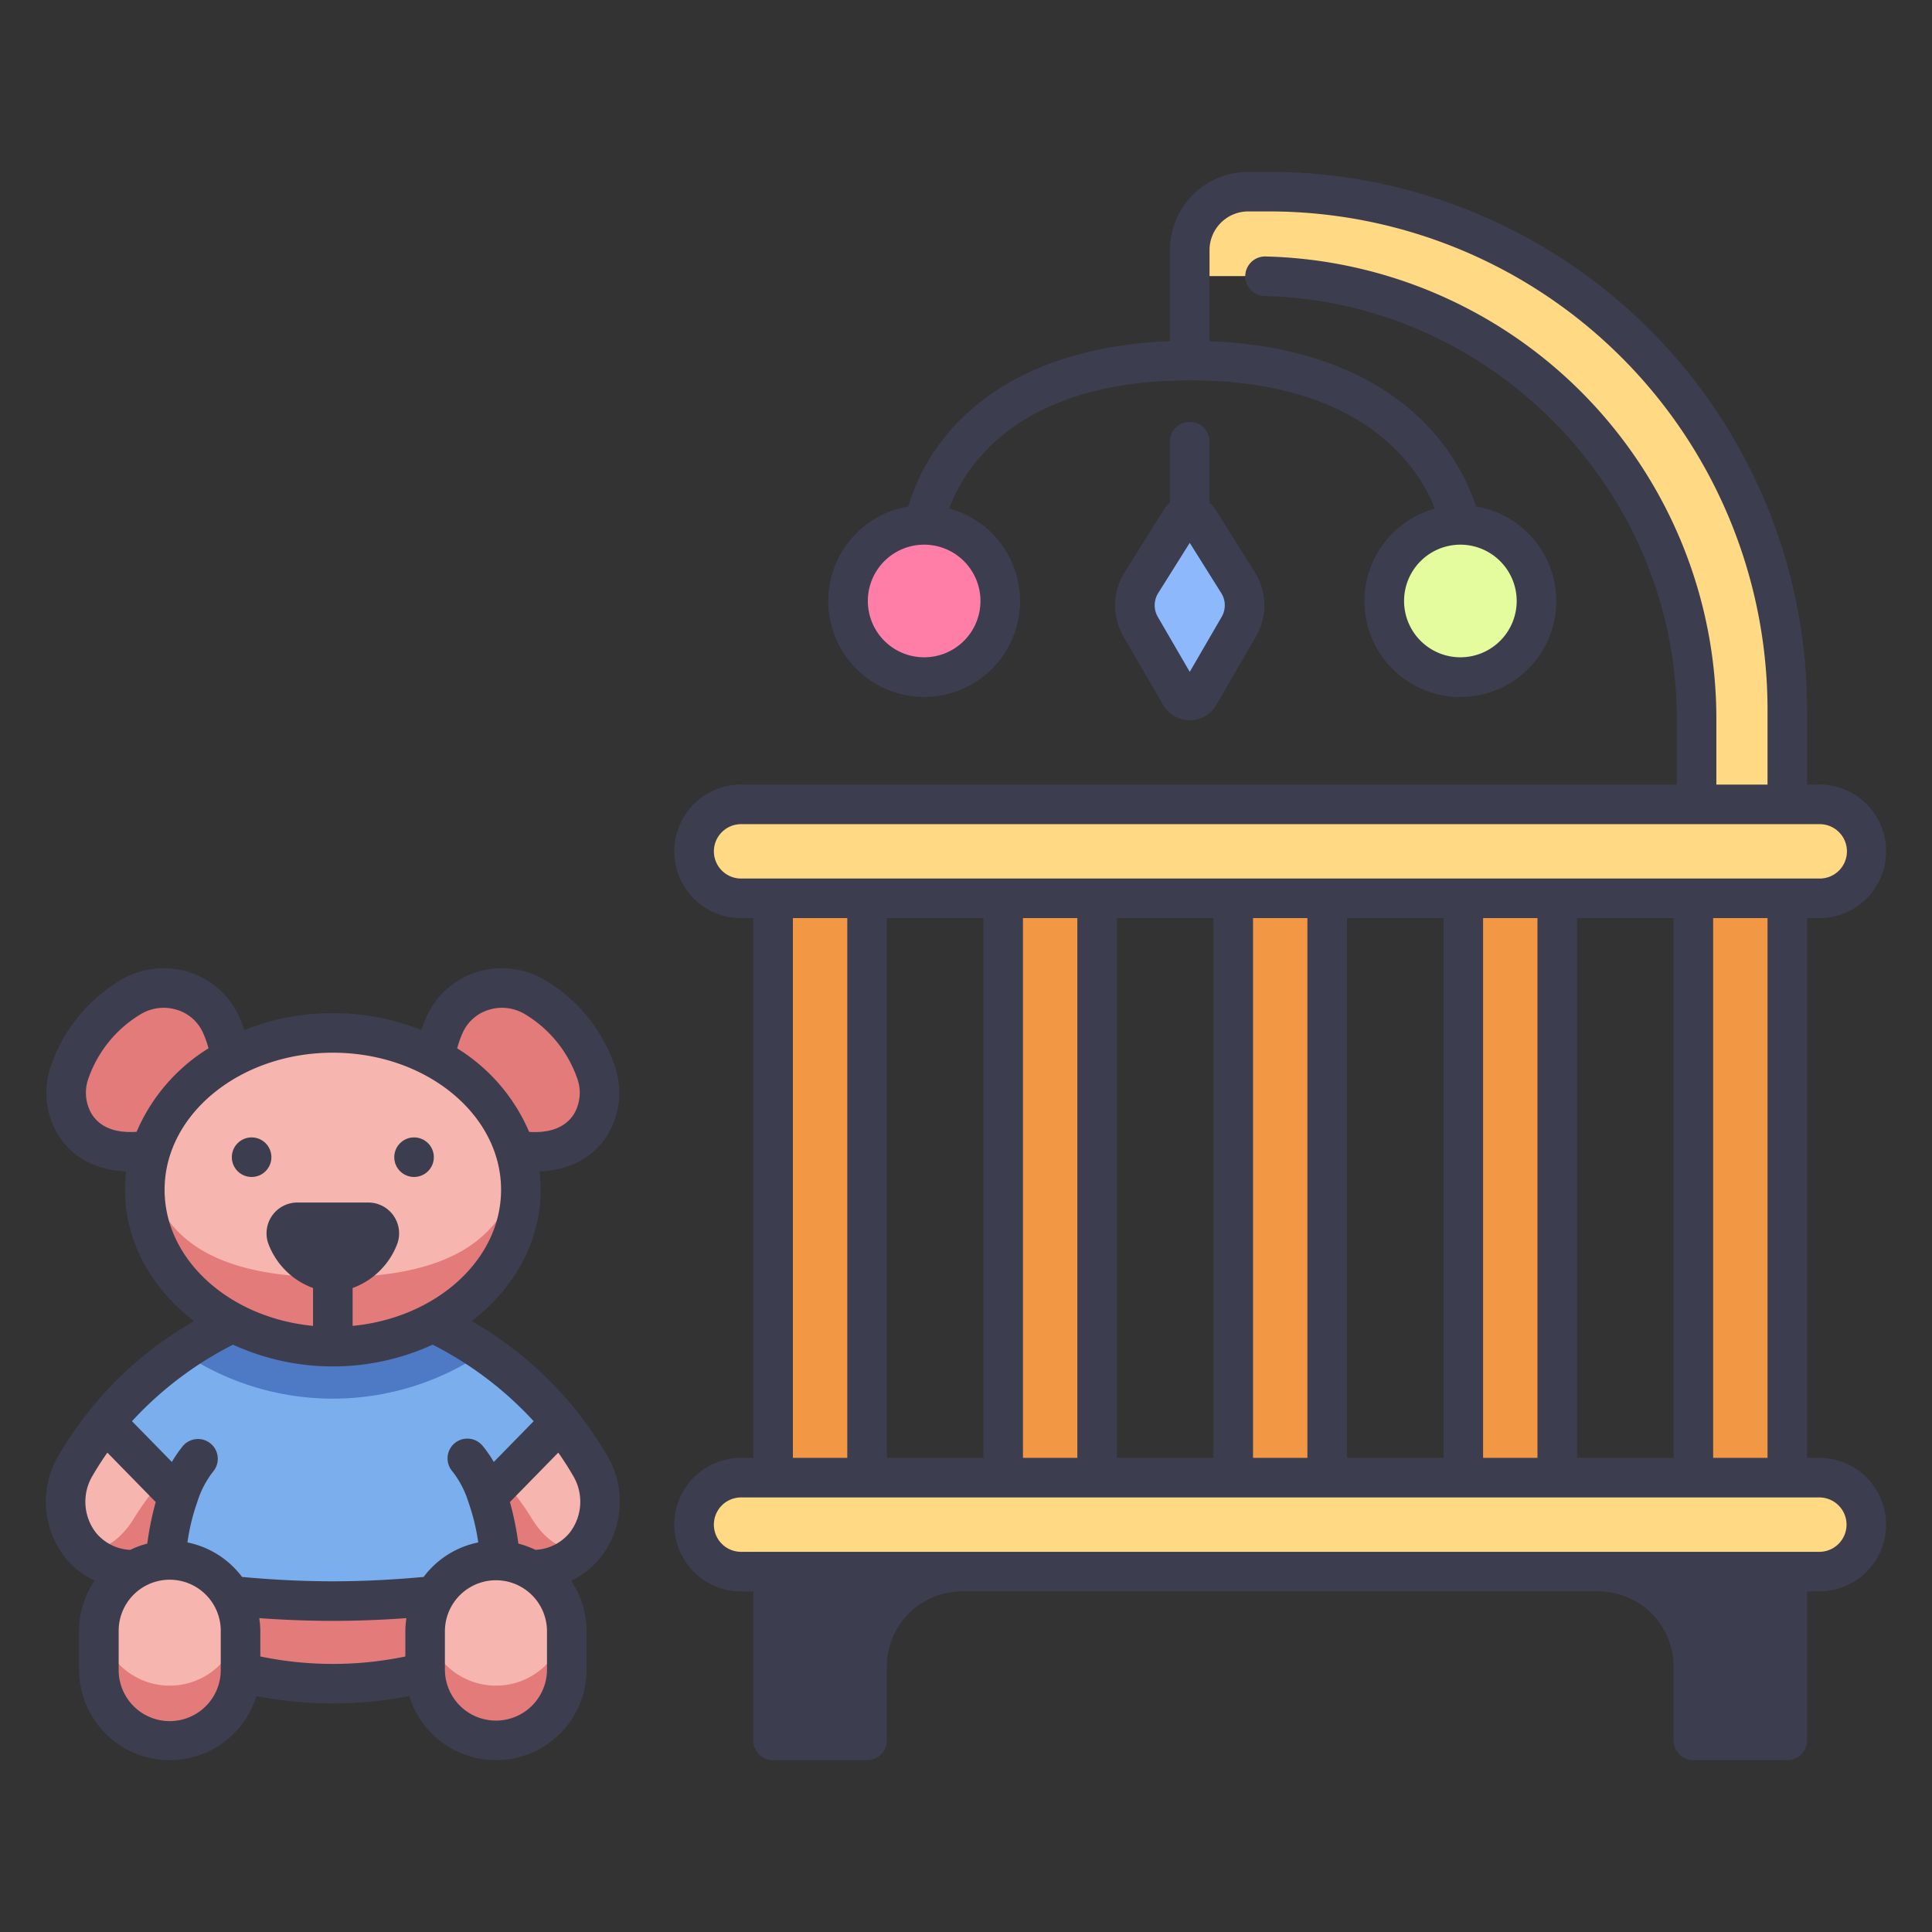 <svg id="icons" xmlns="http://www.w3.org/2000/svg" viewBox="0 0 340 340"><rect x="0" y="0" width="340" height="340" fill="#333333" stroke="none"/><title>6_children room</title><path d="M58.573,272.967h-29.6v13.984c11.077,12.462,48.117,12.462,59.194,0V272.967Z" style="fill:#e27b79"/><path d="M314.537,149.824v-25a91.1,91.1,0,0,0-91.1-91.1h-3.777a10.289,10.289,0,0,0-10.289,10.289v4.577h11.352a77.842,77.842,0,0,1,77.842,77.843v23.389Z" style="fill:#ffd983"/><circle cx="161.536" cy="105.762" r="13.391" style="fill:#ff7ea7"/><circle cx="257.517" cy="105.762" r="13.391" style="fill:#e4fc9d"/><path d="M207.755,91.562l-6.876,10.956a7.534,7.534,0,0,0-.135,7.789l6.977,12.02a1.911,1.911,0,0,0,3.306,0L218,110.307a7.538,7.538,0,0,0-.135-7.789l-6.876-10.956A1.911,1.911,0,0,0,207.755,91.562Z" style="fill:#8eb8fc"/><path d="M136.029,306.155l16.534.022.017-13.012c.012-9.215,7.493-17.637,16.708-17.625v.962l.011-8.267-33.219-.044Z" style="fill:#3c3e4f"/><rect x="167.992" y="198.861" width="114.608" height="16.533" transform="translate(432.424 -18.168) rotate(90)" style="fill:#f29744"/><rect x="127.505" y="198.861" width="114.608" height="16.533" transform="translate(391.936 22.319) rotate(90)" style="fill:#f29744"/><rect x="87.017" y="198.861" width="114.608" height="16.533" transform="translate(351.449 62.806) rotate(90)" style="fill:#f29744"/><rect x="248.967" y="198.861" width="114.608" height="16.533" transform="translate(513.398 -99.143) rotate(90)" style="fill:#f29744"/><path d="M314.568,306.393l-16.533-.022.017-13.012c.013-9.215-7.448-17.112-16.663-17.124l.011-7.85,33.219.044Z" style="fill:#3c3e4f"/><rect x="208.479" y="198.861" width="114.608" height="16.533" transform="translate(472.911 -58.656) rotate(90)" style="fill:#f29744"/><rect x="122.15" y="141.557" width="206.293" height="16.533" rx="8.267" style="fill:#ffd983"/><rect x="122.15" y="260.043" width="206.293" height="16.533" rx="8.267" style="fill:#ffd983"/><path d="M98.6,250.3a60.96,60.96,0,0,1,5.31,7.719A12.369,12.369,0,0,1,103,271.876c-2.567,3.2-7.133,5.608-15.245,3.766l-8.183-13.68Z" style="fill:#e27b79"/><path d="M98.6,250.3a60.96,60.96,0,0,1,5.31,7.719A12.369,12.369,0,0,1,103,271.876c-2.567,3.2-7.133,5.608-15.245,3.766l-8.183-13.68Z" style="fill:#e27b79"/><path d="M98.6,250.3a60.96,60.96,0,0,1,5.31,7.719A12.369,12.369,0,0,1,103,271.876c-2.567,3.2-7.133,5.608-15.245,3.766l-8.183-13.68Z" style="fill:#f7b5b0"/><path d="M85.784,263.4l-1.27,6.834,3.236,5.41c7.231,1.641,11.638-.093,14.331-2.757-2.792-.026-5.808-1.373-8.427-5.536a46.374,46.374,0,0,0-7.554-9.39l-2.187,1.34A40.528,40.528,0,0,1,85.784,263.4Z" style="fill:#e27b79"/><path d="M18.549,250.3a61.017,61.017,0,0,0-5.309,7.719,12.369,12.369,0,0,0,.91,13.856c2.568,3.2,7.134,5.608,15.246,3.767l8.182-13.681Z" style="fill:#f7b5b0"/><path d="M31.361,263.4a40.594,40.594,0,0,1,1.87-4.1l-2.188-1.341a46.3,46.3,0,0,0-7.556,9.392c-2.618,4.16-5.631,5.509-8.422,5.536,2.692,2.664,7.1,4.4,14.331,2.758l3.235-5.409Z" style="fill:#e27b79"/><path d="M98.6,250.3c-13.95-18.079-40.023-24.322-40.023-24.322S32.5,232.222,18.549,250.3l12.812,13.1s-.223.56-.539,1.639L31.4,279.2a258.713,258.713,0,0,0,27.175,1.233A254.713,254.713,0,0,0,85.628,279.2l.7-14.162c-.316-1.079-.54-1.639-.54-1.639Z" style="fill:#7aaeed"/><path d="M85.142,237.968a91.269,91.269,0,0,0-26.569-11.989A91.269,91.269,0,0,0,32,237.968a47.291,47.291,0,0,0,53.138,0Z" style="fill:#4e79c4"/><path d="M34.335,255.334a30.138,30.138,0,0,0-5.787,5.188l2.813,2.876a37.172,37.172,0,0,1,3.759-7.232A.581.581,0,0,0,34.335,255.334Z" style="fill:#4e79c4"/><path d="M82.807,255.335a.581.581,0,0,0-.786.832,37.186,37.186,0,0,1,3.763,7.231l2.811-2.873A30.192,30.192,0,0,0,82.807,255.335Z" style="fill:#4e79c4"/><path d="M30,201.529s-11.655,4.306-16.74-3.521a10.837,10.837,0,0,1-.912-9.561,24.836,24.836,0,0,1,10.636-12.955,11.145,11.145,0,0,1,15.872,4.739,21.8,21.8,0,0,1,1.915,10.318Z" style="fill:#e27b79"/><path d="M87.149,201.529s11.655,4.306,16.74-3.521a10.84,10.84,0,0,0,.912-9.561,24.836,24.836,0,0,0-10.636-12.955,11.145,11.145,0,0,0-15.872,4.739,21.8,21.8,0,0,0-1.915,10.318Z" style="fill:#e27b79"/><path d="M25.82,205.429c2.3-13.373,16.087-23.653,32.753-23.653s30.454,10.28,32.753,23.653c0,0-.919,29.292-32.753,29.292S25.82,205.429,25.82,205.429Z" style="fill:#f7b5b0"/><path d="M58.573,236.987c18.275,0,33.089-12.359,33.089-27.6a23.294,23.294,0,0,0-.343-3.952c-2.3,13.373-13.481,19.361-32.746,19.361-19.542,0-30.448-5.988-32.747-19.361a23.294,23.294,0,0,0-.342,3.952C25.484,224.628,40.3,236.987,58.573,236.987Z" style="fill:#e27b79"/><circle cx="44.28" cy="203.646" r="3.482" style="fill:#3c3e4f"/><circle cx="72.866" cy="203.646" r="3.482" style="fill:#3c3e4f"/><path d="M65,215.107H52.144a1.809,1.809,0,0,0-1.7,2.447,9.658,9.658,0,0,0,8.128,6.338,9.659,9.659,0,0,0,8.128-6.338A1.809,1.809,0,0,0,65,215.107Z" style="fill:#3c3e4f"/><path d="M17.486,285.63a12.466,12.466,0,0,1,12.381-11.016h0a12.465,12.465,0,0,1,12.38,11.016s.257,13.692-12.38,13.692S17.486,285.63,17.486,285.63Z" style="fill:#f7b5b0"/><path d="M29.867,306.274h0A12.464,12.464,0,0,0,42.331,293.81v-6.732a12.574,12.574,0,0,0-.091-1.447,12.461,12.461,0,0,1-12.373,11.017h0a12.461,12.461,0,0,1-12.374-11.017,12.575,12.575,0,0,0-.09,1.447v6.732A12.464,12.464,0,0,0,29.867,306.274Z" style="fill:#e27b79"/><path d="M74.9,285.63a12.467,12.467,0,0,1,12.381-11.016h0A12.466,12.466,0,0,1,99.66,285.63s.257,13.692-12.381,13.692S74.9,285.63,74.9,285.63Z" style="fill:#f7b5b0"/><path d="M87.279,306.274h0A12.464,12.464,0,0,0,99.743,293.81v-6.732a12.574,12.574,0,0,0-.091-1.447,12.46,12.46,0,0,1-12.373,11.017h0a12.461,12.461,0,0,1-12.373-11.017,12.574,12.574,0,0,0-.091,1.447v6.732A12.464,12.464,0,0,0,87.279,306.274Z" style="fill:#e27b79"/><path d="M15.889,248.059l-.014.013a64.141,64.141,0,0,0-5.654,8.213,15.909,15.909,0,0,0,1.213,17.769,14.718,14.718,0,0,0,5.216,4.112,15.858,15.858,0,0,0-2.729,8.912v6.732a15.944,15.944,0,0,0,31.192,4.664,70.12,70.12,0,0,0,26.92,0,15.944,15.944,0,0,0,31.192-4.664v-6.732a15.858,15.858,0,0,0-2.729-8.912,14.707,14.707,0,0,0,5.216-4.112,15.911,15.911,0,0,0,1.213-17.769,64.257,64.257,0,0,0-5.654-8.213l-.011-.011A64.152,64.152,0,0,0,82.989,232.5c7.455-5.7,12.155-13.949,12.155-23.12a26.687,26.687,0,0,0-.2-3.226c5.183-.205,9.317-2.334,11.862-6.251a14.372,14.372,0,0,0,1.268-12.636,28.24,28.24,0,0,0-12.113-14.758,14.778,14.778,0,0,0-11.959-1.467,14.428,14.428,0,0,0-8.874,7.73,24.127,24.127,0,0,0-.973,2.492,42.364,42.364,0,0,0-31.173,0,24.214,24.214,0,0,0-.97-2.493,14.428,14.428,0,0,0-8.874-7.73,14.777,14.777,0,0,0-11.959,1.467A28.242,28.242,0,0,0,9.069,187.268a14.374,14.374,0,0,0,1.268,12.637c2.532,3.9,6.678,6.035,11.863,6.246a26.58,26.58,0,0,0-.2,3.231c0,9.172,4.7,17.426,12.157,23.121A64.136,64.136,0,0,0,15.889,248.059Zm.369,11.7c.886-1.541,1.82-2.958,2.637-4.123l8.508,8.7a53.432,53.432,0,0,0-1.484,7.316,15.753,15.753,0,0,0-3,1.1,8.268,8.268,0,0,1-6.056-3.048A8.9,8.9,0,0,1,16.258,259.756Zm22.59,34.054a8.982,8.982,0,1,1-17.963,0v-6.732a8.982,8.982,0,1,1,17.963,0Zm6.964-2.3v-4.431a15.966,15.966,0,0,0-.188-2.318c4.38.319,8.719.483,12.949.483s8.569-.165,12.949-.484a15.968,15.968,0,0,0-.188,2.319v4.432A62.657,62.657,0,0,1,45.812,291.509Zm50.449,2.3a8.982,8.982,0,0,1-17.964,0v-6.732a8.982,8.982,0,0,1,17.964,0Zm4.018-24.112a8.271,8.271,0,0,1-6.057,3.047,15.819,15.819,0,0,0-3-1.1,53.464,53.464,0,0,0-1.484-7.316l8.51-8.7c.815,1.162,1.746,2.578,2.636,4.124A8.9,8.9,0,0,1,100.279,269.7ZM81.456,181.687a7.357,7.357,0,0,1,4.595-3.986,7.8,7.8,0,0,1,6.315.772,21.344,21.344,0,0,1,9.158,11.153,7.38,7.38,0,0,1-.555,6.485c-1.782,2.744-5,3.269-7.852,3.083a32.088,32.088,0,0,0-12.661-14.7A17.382,17.382,0,0,1,81.456,181.687ZM16.177,196.111a7.376,7.376,0,0,1-.555-6.485,21.344,21.344,0,0,1,9.158-11.153A7.8,7.8,0,0,1,31.1,177.7a7.358,7.358,0,0,1,4.595,3.987,17.375,17.375,0,0,1,1,2.8,32.1,32.1,0,0,0-12.654,14.692C20.319,199.43,17.671,198.41,16.177,196.111Zm12.789,13.271c0-13.3,13.281-24.124,29.607-24.124S88.18,196.08,88.18,209.382c0,12.341-11.435,22.541-26.125,23.951v-6.667a13.249,13.249,0,0,0,7.756-7.516,5.422,5.422,0,0,0-4.989-7.525h-12.5a5.422,5.422,0,0,0-4.99,7.524,13.252,13.252,0,0,0,7.757,7.517v6.667C40.4,231.924,28.966,221.723,28.966,209.382ZM58.586,220.4a6,6,0,0,1-3.466-1.808h6.906A5.98,5.98,0,0,1,58.586,220.4ZM41.01,236.64a42.193,42.193,0,0,0,35.128,0,62.613,62.613,0,0,1,17.78,13.466l-7.02,7.176a21.1,21.1,0,0,0-1.938-2.806,3.482,3.482,0,1,0-5.375,4.427,16.74,16.74,0,0,1,2.841,5.416c.015.054.04.1.057.154.022.069.037.139.064.206a36.339,36.339,0,0,1,1.614,6.765,15.947,15.947,0,0,0-9.611,6.072c-5.411.5-10.782.765-15.977.765s-10.566-.263-15.977-.765a15.957,15.957,0,0,0-9.61-6.072,36.508,36.508,0,0,1,1.608-6.752c.032-.08.051-.162.077-.244.014-.044.036-.084.048-.129a16.777,16.777,0,0,1,2.842-5.416,3.482,3.482,0,0,0-5.375-4.427,21.068,21.068,0,0,0-1.938,2.806l-7.02-7.176A62.581,62.581,0,0,1,41.01,236.64Z" style="fill:#3c3e4f"/><path d="M320.175,161.572a11.749,11.749,0,1,0,0-23.5h-2.156V124.824a94.687,94.687,0,0,0-94.579-94.58h-3.777a13.786,13.786,0,0,0-13.771,13.771V60.047c-21.127.8-32.579,8.8-38.523,15.571a36.078,36.078,0,0,0-7.539,13.525,16.873,16.873,0,1,0,7.208.349c2.595-7.009,11.793-22.552,42.336-22.552,30.751,0,40.356,15.484,43.144,22.573a16.879,16.879,0,1,0,7.221-.381,37.329,37.329,0,0,0-7.954-13.558c-6.135-6.753-17.807-14.73-38.929-15.527V44.015a6.815,6.815,0,0,1,6.807-6.807h3.777a87.715,87.715,0,0,1,87.616,87.616v13.251H302.05v-11.64a81.325,81.325,0,0,0-79.338-81.3,3.482,3.482,0,0,0-.167,6.962c40,.959,72.542,34.308,72.542,74.339v11.64H130.416a11.749,11.749,0,0,0,0,23.5h2.157v94.989h-2.157a11.749,11.749,0,0,0,0,23.5h2.157v26.216a3.482,3.482,0,0,0,3.482,3.482h16.533a3.482,3.482,0,0,0,3.482-3.482V293.262a13.218,13.218,0,0,1,13.2-13.2H281.319a13.218,13.218,0,0,1,13.2,13.2v13.012A3.482,3.482,0,0,0,298,309.756h16.533a3.482,3.482,0,0,0,3.482-3.482V280.058h2.156a11.749,11.749,0,1,0,0-23.5h-2.156V161.572Zm-147.629-55.81a9.91,9.91,0,1,1-9.909-9.909A9.92,9.92,0,0,1,172.546,105.762Zm94.366,0A9.909,9.909,0,1,1,257,95.853H257A9.92,9.92,0,0,1,266.912,105.762Zm-141.28,44.062a4.79,4.79,0,0,1,4.784-4.785H320.175a4.785,4.785,0,1,1,0,9.569H130.416A4.789,4.789,0,0,1,125.632,149.824Zm151.9,106.737V161.572h16.99v94.989ZM173.06,161.572v94.989H156.07V161.572Zm6.964,0h9.57v94.989h-9.57Zm16.533,0h16.991v94.989H196.557Zm23.954,0h9.57v94.989h-9.57Zm16.534,0h16.99v94.989h-16.99Zm23.954,0h9.569v94.989H261Zm-121.462,0h9.569v94.989h-9.569Zm9.569,131.69v9.53h-9.569V280.058h14.528A20.064,20.064,0,0,0,149.106,293.262Zm161.95,9.53h-9.57v-9.53a20.064,20.064,0,0,0-4.959-13.2h14.529Zm13.905-34.482a4.791,4.791,0,0,1-4.786,4.785H130.416a4.785,4.785,0,0,1,0-9.57H320.175A4.791,4.791,0,0,1,324.961,268.31Zm-13.905-11.749h-9.57V161.572h9.57Z" style="fill:#3c3e4f"/><path d="M209.374,74.232a3.482,3.482,0,0,0-3.482,3.482V88.469a5.4,5.4,0,0,0-1.086,1.242l-6.876,10.956a10.988,10.988,0,0,0-.2,11.388l6.977,12.019a5.393,5.393,0,0,0,9.328,0l6.977-12.02a10.99,10.99,0,0,0-.2-11.388l-6.876-10.956a5.4,5.4,0,0,0-1.086-1.242V77.714A3.482,3.482,0,0,0,209.374,74.232Zm5.546,30.137a4.044,4.044,0,0,1,.073,4.19l-5.619,9.679-5.619-9.679a4.044,4.044,0,0,1,.073-4.19l5.546-8.837Z" style="fill:#3c3e4f"/></svg>
